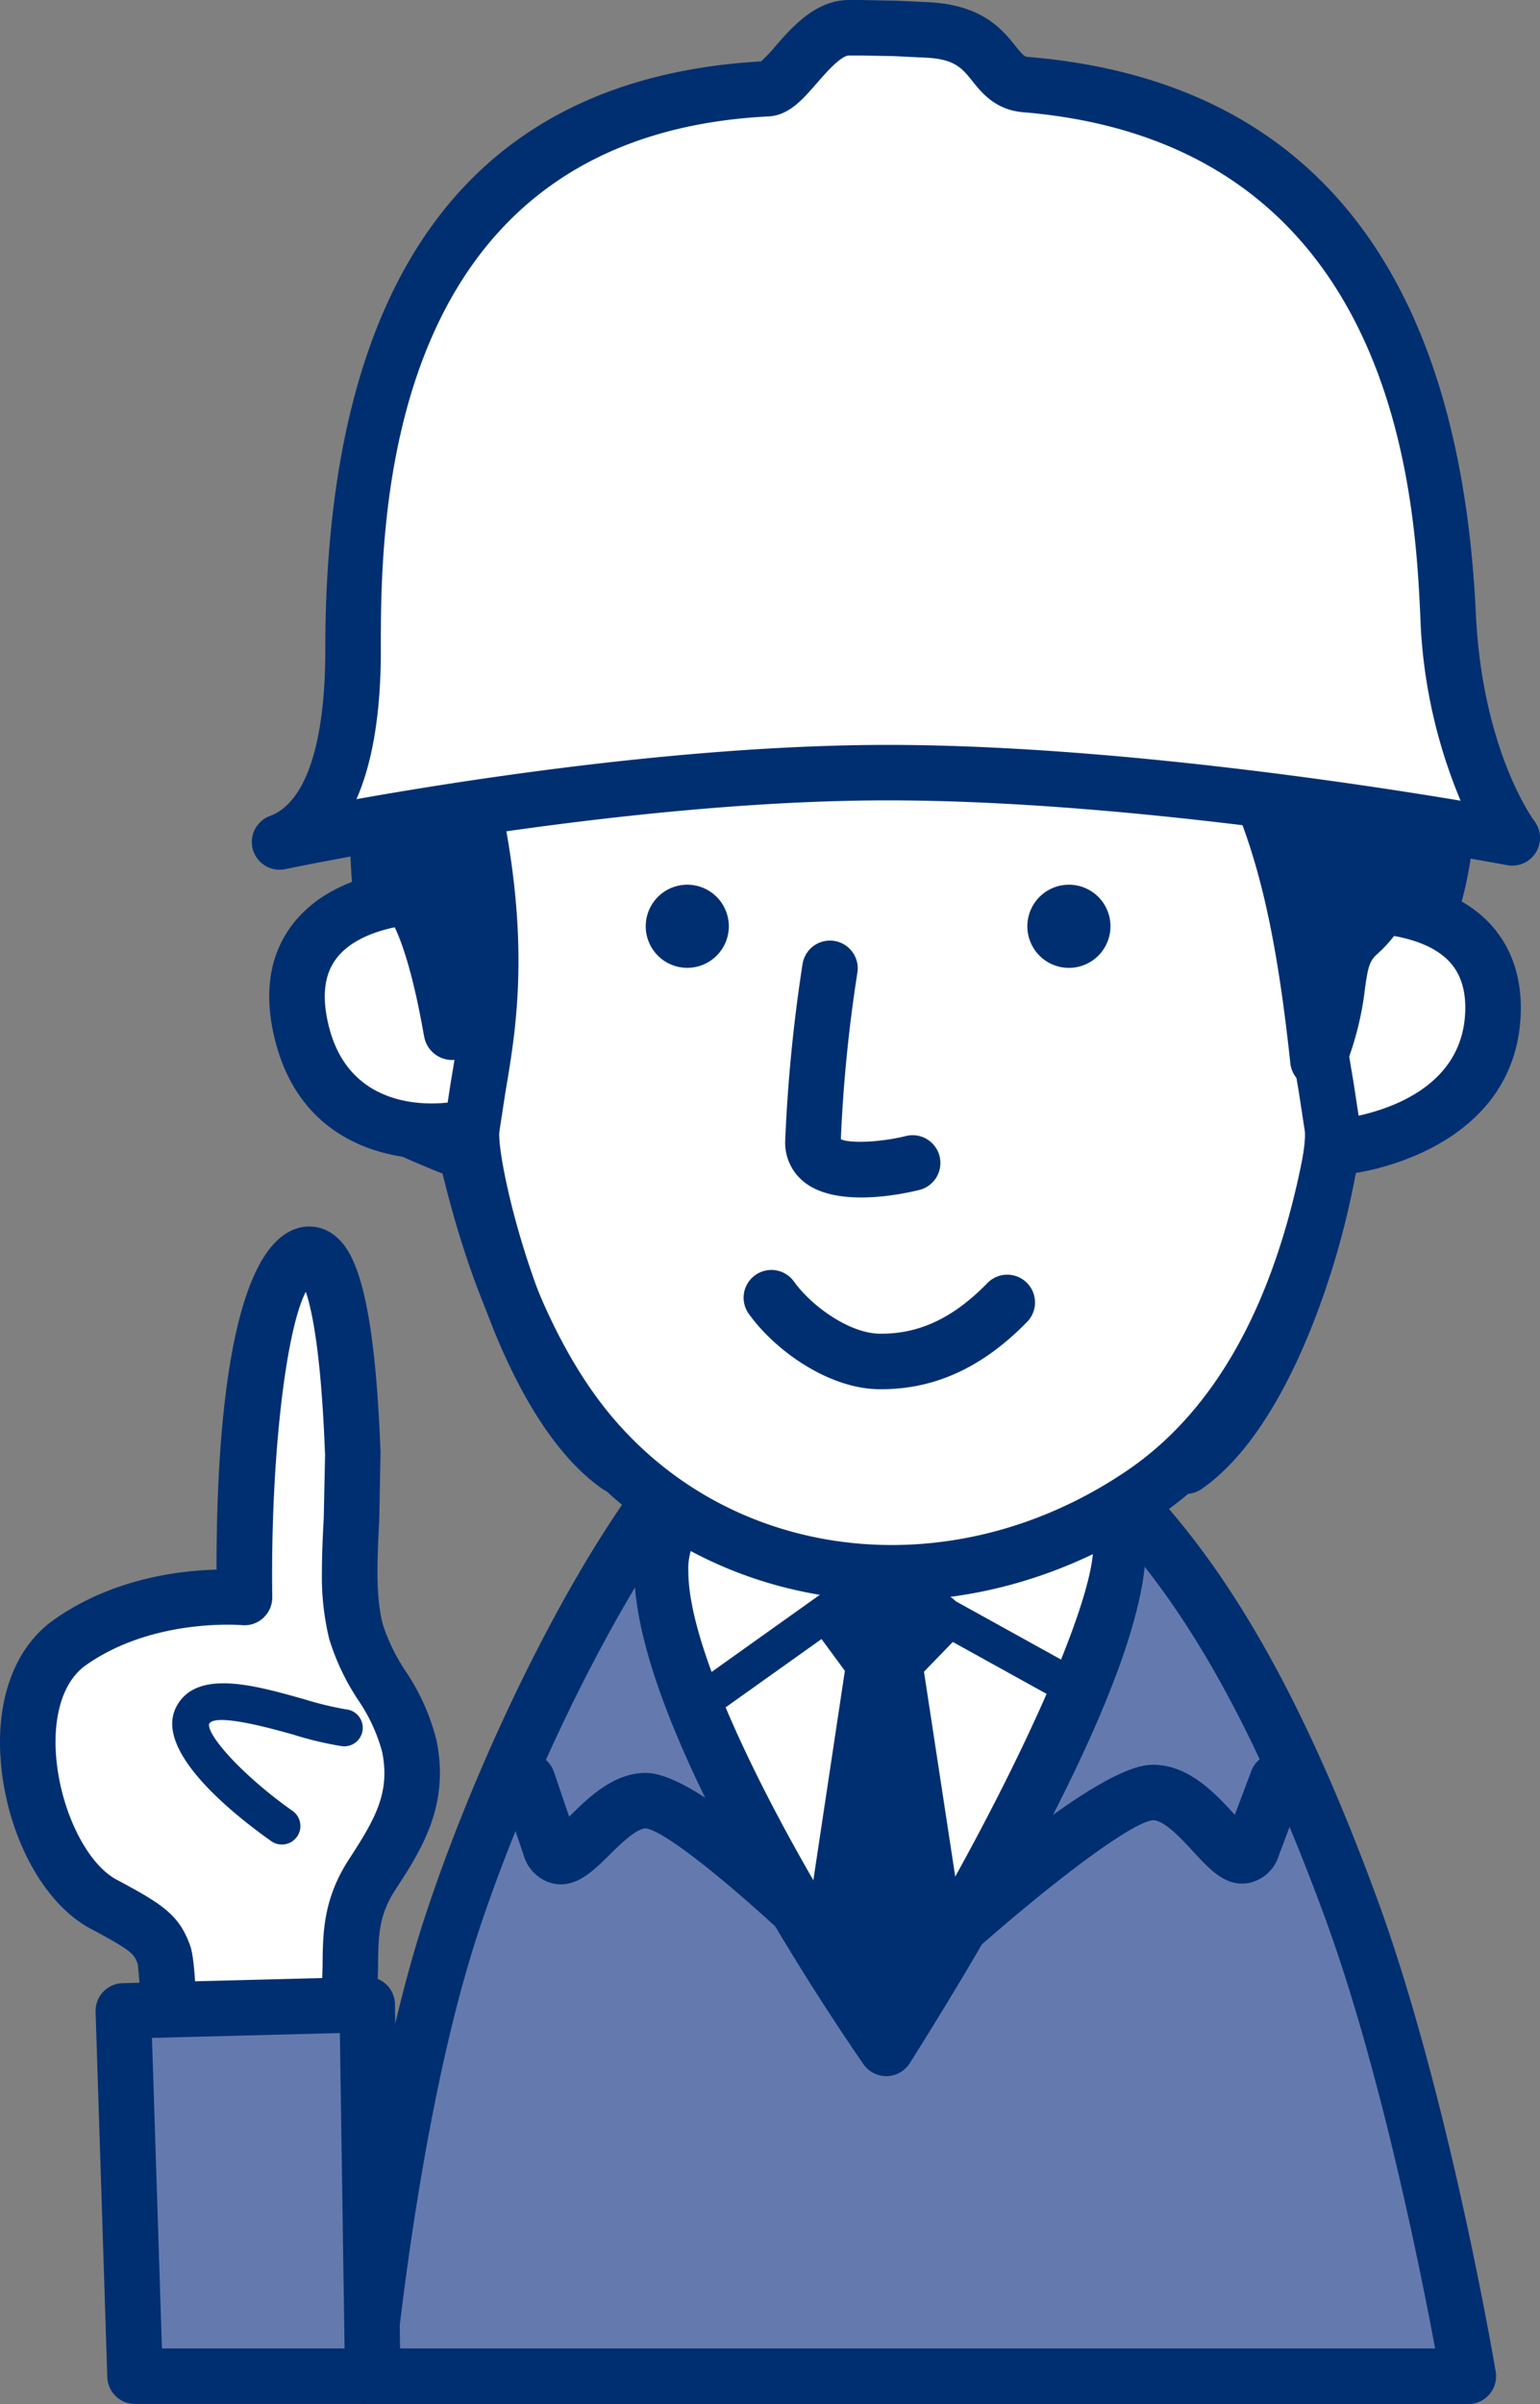 <svg data-name="グループ 36676" xmlns="http://www.w3.org/2000/svg" width="180" height="280.8"><rect width="100%" height="100%" fill="#808080" stroke="none"/><defs><clipPath id="a"><path data-name="長方形 29662" fill="none" d="M0 0h180v280.8H0z"/></clipPath><clipPath id="b"><path data-name="長方形 29650" fill="none" d="M0 0h128.815v113.038H0z"/></clipPath><clipPath id="c"><path data-name="長方形 29651" fill="none" d="M0 0h53.556v66.59H0z"/></clipPath><clipPath id="d"><path data-name="長方形 29652" fill="none" d="M0 0h12.937v53.375H0z"/></clipPath><clipPath id="e"><path data-name="長方形 29653" fill="none" d="M0 0h126.475v146.9H0z"/></clipPath><clipPath id="f"><path data-name="長方形 29654" fill="none" d="M0 0h22.301v28.337H0z"/></clipPath><clipPath id="g"><path data-name="長方形 29655" fill="none" d="M0 0h19.21v27.429H0z"/></clipPath><clipPath id="h"><path data-name="長方形 29656" fill="none" d="M0 0h127.105v113.464H0z"/></clipPath><clipPath id="i"><path data-name="長方形 29657" fill="none" d="M0 0h12.161v50.016H0z"/></clipPath><clipPath id="j"><path data-name="長方形 29658" fill="none" d="M0 0h144.082v95.108H0z"/></clipPath><clipPath id="k"><path data-name="長方形 29659" fill="none" d="M0 0h44.937v102.64H0z"/></clipPath><clipPath id="l"><path data-name="長方形 29660" fill="none" d="M0 0h17.938v14.451H0z"/></clipPath><clipPath id="m"><path data-name="長方形 29661" fill="none" d="M0 0h29.155v43.406H0z"/></clipPath></defs><g data-name="グループ 36373" clip-path="url(#a)"><g data-name="グループ 36339" style="isolation:isolate"><g data-name="グループ 36338"><g data-name="グループ 36337" clip-path="url(#b)" transform="translate(42.808 164.519)"><path data-name="パス 53219" d="M10.11 59.875C2.862 81.66-.001 113.038-.001 113.038h128.815s-5.439-32.139-13.691-54.631-17.479-40.14-31.156-52.033c-11.279-9.81-39.6-6.9-45.6-.621-8.788 9.2-21.009 32.333-28.257 54.122" fill="#647aae"/></g></g></g><path data-name="パス 53220" d="M78.826 168.033c-9.254 9.69-21.715 33.478-28.988 55.34-7.28 21.888-10.143 52.594-10.261 53.89-.01.1-.013.2-.013.3a3.248 3.248 0 0 0 3.244 3.242h128.815a3.245 3.245 0 0 0 3.2-3.782c-.223-1.326-5.586-32.693-13.845-55.2-9.494-25.877-19.385-42.336-32.068-53.364-12.406-10.79-42.641-8.2-50.083-.417M56 225.416c6.895-20.727 18.984-43.967 27.522-52.908 4.882-5.1 31.21-7.79 41.122.831 11.815 10.273 21.139 25.91 30.24 50.7 6.418 17.493 11.164 41.2 12.855 50.272H46.412c.973-8.729 3.943-31.937 9.588-48.9" fill="#002f71"/><g data-name="グループ 36342" style="isolation:isolate"><g data-name="グループ 36341"><g data-name="グループ 36340" clip-path="url(#c)" transform="translate(77.284 172.674)"><path data-name="パス 53221" d="M26.302 66.589s34.757-55.075 25.763-62.9C44.647-2.763 4.743.268 1.493 4.962c-8.901 12.869 24.809 61.627 24.809 61.627" fill="#fff"/></g></g></g><path data-name="パス 53222" d="M92.369 170.43c-13.733 1.721-15.567 4.367-16.256 5.364-9.691 14 18.964 56.861 24.807 65.312a3.249 3.249 0 0 0 5.416-.114c13.534-21.448 34.8-58.679 25.149-67.069-6.914-6.015-30.58-4.559-39.116-3.492m34.853 8.379a2.5 2.5 0 0 1 .553 1.9c0 6.658-9.334 28.073-24.3 52.523-11.053-16.74-23.019-39.21-23.019-49.685a7.2 7.2 0 0 1 .935-3.917c4.368-3.332 39.83-6.042 45.833-.82" fill="#002f71"/><path data-name="パス 53223" d="m101.063 182.551-20.515 14.611a2.161 2.161 0 1 0 2.511 3.518s17.416-12.4 19.4-13.818l22.349 12.364a2.163 2.163 0 1 0 2.1-3.781l-23.539-13.026a2.168 2.168 0 0 0-2.305.132" fill="#002f71"/><g data-name="グループ 36345" style="isolation:isolate"><g data-name="グループ 36344"><g data-name="グループ 36343" clip-path="url(#d)" transform="translate(96.926 185.419)"><path data-name="パス 53224" d="m1.258 3.496 4.771-3.5 6.361 3.812-4.771 4.925 5.319 34.836-6.269 9.8L0 43.617 5.233 8.896Z" fill="#002f71"/></g></g></g><path data-name="パス 53225" d="m101.035 182.806-4.771 3.5a3.234 3.234 0 0 0-1.288 2.123 3.277 3.277 0 0 0-.038.49 3.231 3.231 0 0 0 .632 1.919l3.181 4.325-5.032 33.4a3.157 3.157 0 0 0-.038.482 3.226 3.226 0 0 0 .567 1.828l6.668 9.757a3.248 3.248 0 0 0 5.416-.082l6.269-9.8a3.22 3.22 0 0 0 .473-2.236s-4.635-30.355-5.076-33.246l3.653-3.772a3.238 3.238 0 0 0 .914-2.253 3.152 3.152 0 0 0-.029-.423 3.237 3.237 0 0 0-1.55-2.356l-6.361-3.812a3.247 3.247 0 0 0-3.59.164m2.1 6.5 1.006.6c-.326.339-.416.431-.679.7-.326-.442-.368-.5-.739-1 .2-.149.219-.162.412-.3m.24 18.705a20404.57 20404.57 0 0 1 3.093 20.262l-2.966 4.635-3.179-4.651 3.051-20.247" fill="#002f71"/><path data-name="パス 53226" d="M60.612 204.875a3.145 3.145 0 0 0-2.063 4.006l2.651 7.792a4.718 4.718 0 0 0 3.395 3.32c2.656.6 4.662-1.38 6.6-3.292 1.265-1.247 3.179-3.133 4.294-3.133 2.614.337 12.788 8.9 20.61 16.685a3.243 3.243 0 0 0 4.582-4.591c-6.969-6.938-19.509-18.578-25.192-18.578-3.779 0-6.712 2.891-8.853 5l-.111.107-1.765-5.186a3.342 3.342 0 0 0-4.151-2.131" fill="#002f71"/><path data-name="パス 53227" d="m146.231 206.921-1.9 5.055a.937.937 0 0 1-.061-.065c-2.244-2.438-5.319-5.779-9.536-5.779-6.311 0-22.391 14.268-29.011 20.4a3.243 3.243 0 0 0 4.414 4.753c9.5-8.8 21.67-18.408 24.631-18.673 1.332 0 3.372 2.217 4.721 3.684 1.958 2.125 3.807 4.136 6.483 3.644a4.641 4.641 0 0 0 3.489-3.172l2.929-7.8a3.14 3.14 0 0 0-1.943-4.06 3.347 3.347 0 0 0-4.218 2.013" fill="#002f71"/><g data-name="グループ 36348" style="isolation:isolate"><g data-name="グループ 36347"><g data-name="グループ 36346" clip-path="url(#e)" transform="translate(40.074 36.709)"><path data-name="パス 53228" d="M116.434 41.747c.861 8.261 1.433 16.79 1.521 25.245.063 6.137 9.017 10.761 8.5 16.687-.387 4.456-4.294 10.006-10.9 14.493-3.177 16.87-9.847 31.264-22.03 39.551-21.219 14.424-50.083 12.031-65.854-8.476-6.187-8.045-10.532-19.161-13.3-31.277C-1.883 91.779.6 89.801.026 84.155c-.6-5.9 10.794-14.676 10.91-20.489.244-12.3 2.088-23.983 5.519-33.235C25.823 5.186 39.055.038 69.248.002c33.055-.05 43.975 10.885 47.188 41.745" fill="#fff"/></g></g></g><path data-name="パス 53229" d="M109.316 33.467c-29.66.038-45.58 4.917-55.831 32.545-3.485 9.391-5.464 21.252-5.723 34.3-.032 1.727-2.626 5.121-4.71 7.851-3.064 4.01-6.222 8.145-6.222 12.245a7.624 7.624 0 0 0 .04.781l.1 1.9c.189 6.214 2.4 9.122 14.759 13.992 3.113 12.841 7.6 23.261 13.437 30.846 16.393 21.318 46.595 25.266 70.253 9.183 11.584-7.879 19.341-21.5 23.124-40.424 6.53-4.771 10.748-10.66 11.214-16.022a8.52 8.52 0 0 0 .036-.795c0-3.961-2.6-7.138-4.918-9.961-1.761-2.15-3.584-4.374-3.6-6.244-.082-7.95-.6-16.546-1.538-25.548-3.481-33.435-16.2-44.7-50.419-44.653m-39 130.512c-5.447-7.083-9.842-17.463-12.71-30.023a3.247 3.247 0 0 0-2.008-2.308c-12.011-4.574-12.049-5.884-12.137-8.754l-.136-2.358c-.183-1.8 2.748-5.64 4.889-8.445 3.065-4.014 5.96-7.809 6.036-11.653.246-12.33 2.084-23.453 5.319-32.173 8.9-23.994 20.776-28.277 49.753-28.313 30.584-.046 40.853 9.031 43.958 38.838.916 8.8 1.422 17.192 1.5 24.942.042 4.146 2.716 7.407 5.072 10.283 1.845 2.253 3.588 4.38 3.439 6.088-.24 2.771-2.872 7.6-9.492 12.1a3.243 3.243 0 0 0-1.366 2.081c-3.355 17.817-10.309 30.423-20.666 37.47-20.771 14.118-47.188 10.778-61.454-7.773" fill="#002f71"/><path data-name="パス 53230" d="M93.797 112.652a184.031 184.031 0 0 0-2.023 20.677 5.859 5.859 0 0 0 2.235 4.755c3.771 2.981 11.206 1.456 13.395.919a3.244 3.244 0 1 0-1.548-6.3c-2.975.724-6.452.873-7.574.37a171.843 171.843 0 0 1 1.937-19.491 3.053 3.053 0 0 0 .036-.473 3.246 3.246 0 0 0-6.458-.465" fill="#002f71"/><path data-name="パス 53231" d="M88.271 148.946a3.238 3.238 0 0 0-.746 4.523c3.109 4.33 9.343 8.743 15.242 8.8 6.418.065 12.09-2.523 17.332-7.916a3.244 3.244 0 0 0-4.656-4.517c-3.992 4.105-8 6-12.611 5.947-3.519-.032-7.946-3.187-10.032-6.092a3.247 3.247 0 0 0-4.529-.745" fill="#002f71"/><g data-name="グループ 36351" style="isolation:isolate"><g data-name="グループ 36350"><g data-name="グループ 36349" clip-path="url(#f)" transform="translate(152.214 105.687)"><path data-name="パス 53232" d="M0 .563c4.469-.98 22.729-2.346 22.294 11.952S4.607 28.35 3.716 28.337" fill="#fff"/></g></g></g><path data-name="パス 53233" d="M151.517 103.083a3.241 3.241 0 1 0 1.39 6.332c3.242-.709 11.735-1.117 15.853 2.3 1.769 1.464 2.588 3.557 2.5 6.391-.353 11.558-15.229 12.671-15.38 12.677a3.278 3.278 0 0 0-3.156 3.288 3.21 3.21 0 0 0 3.172 3.194c3.5.036 21.37-3.112 21.855-18.966.147-4.826-1.529-8.828-4.842-11.577-6.519-5.4-17.652-4.458-21.391-3.639" fill="#002f71"/><g data-name="グループ 36354" style="isolation:isolate"><g data-name="グループ 36353"><g data-name="グループ 36352" clip-path="url(#g)" transform="translate(34.722 104.661)"><path data-name="パス 53234" d="M15.394.002c-4.572-.053-18.2 1.9-14.876 15.81s17.821 11.541 18.688 11.351" fill="#fff"/></g></g></g><path data-name="パス 53235" d="M34.352 107.773c-2.8 3.505-3.567 8.03-2.271 13.45 3.483 14.56 17.452 14.872 22.542 13.765a3.223 3.223 0 0 0 2.464-3.827 3.258 3.258 0 0 0-3.832-2.51c-.494.1-12.172 2.3-14.859-8.933-.821-3.425-.483-6.008 1.029-7.9 2.534-3.168 8.074-3.947 10.651-3.917a3.241 3.241 0 1 0 .076-6.482c-1.773-.021-10.866.187-15.8 6.353" fill="#002f71"/><path data-name="パス 53236" d="M85.186 108.239a4.855 4.855 0 1 1-4.809-4.9 4.856 4.856 0 0 1 4.809 4.9" fill="#002f71"/><path data-name="パス 53237" d="M129.795 108.239a4.857 4.857 0 1 1-4.811-4.9 4.855 4.855 0 0 1 4.811 4.9" fill="#002f71"/><g data-name="グループ 36357" style="isolation:isolate"><g data-name="グループ 36356"><g data-name="グループ 36355" clip-path="url(#h)" transform="translate(42.099 10.399)"><path data-name="パス 53238" d="M104.479 19.336c-13.75-7.441-12.948-.892-24.563-11.032-25.57-22.323-60.363 5.613-69.037 22.268C5.166 41.544-3.3 56.199 1.34 78.221c7.34-4.727 35.771-11.878 43.4-16.26 12.372-7.1-2.824 6.412-4.756 15.589 9.412-.137 42.219-18.069 46.923-18.854 17.485 14.125 22.255 28.9 25.047 54.768 3.41-8.241 1.252-11.787 4.842-14.912 4.723-4.105 2.662-9.867 8.677-3.93 3.966-14.062-.336-26.135-1.908-40.979-1.45-13.677-6.956-27.745-19.084-34.308" fill="#002f71"/></g></g></g><path data-name="パス 53239" d="M92.835 7.883C72.734 11.67 55.743 28.637 50.098 39.475l-.806 1.532c-5.78 11.028-13.7 26.133-9.036 48.278a3.247 3.247 0 0 0 4.936 2.059c3.508-2.259 13.458-5.5 22.238-8.356 6.1-1.988 11.876-3.888 16.2-5.621-2.04 3.126-4.044 6.64-4.731 9.915a3.172 3.172 0 0 0-.073.667 3.246 3.246 0 0 0 3.3 3.242c6.177-.091 18.656-5.745 34.33-13.126 4.437-2.091 9.309-4.38 11.756-5.327 15.822 13.348 20.013 27.412 22.609 51.473a3.248 3.248 0 0 0 6.229.89 36.118 36.118 0 0 0 2.483-9.562c.355-2.518.5-3.282 1.492-4.146a14.71 14.71 0 0 0 3.54-4.748c.216.2.437.4.721.682a3.245 3.245 0 0 0 5.4-1.428 47.544 47.544 0 0 0 1.76-13.1 109.272 109.272 0 0 0-1.933-17.758l-1.621-11.339c-1.076-10.134-5.2-28.393-20.765-36.816-6.532-3.534-10.122-4.157-13.006-4.658-3.107-.537-5.16-.894-10.969-5.964a35.954 35.954 0 0 0-31.317-8.381m-47.5 68.253c0-13.6 5.28-23.674 9.708-32.121l.809-1.55c4.9-9.4 20.418-24.865 38.183-28.21 9.8-1.845 18.488.476 25.839 6.89 6.695 5.844 9.8 6.72 14.132 7.471a31.073 31.073 0 0 1 11.021 3.968c12.952 7.006 16.464 22.929 17.4 31.8l1.681 11.7a103.823 103.823 0 0 1 1.849 16.7 43.541 43.541 0 0 1-.565 6.723 4.578 4.578 0 0 0-2.235-.213c-2.349.395-3.332 2.381-4.05 3.831a9.859 9.859 0 0 1-2.345 3.381 9.968 9.968 0 0 0-1.687 1.879c-3.3-17.459-9.361-29.956-24.03-41.808a3.251 3.251 0 0 0-2.576-.677c-2.069.345-6.488 2.4-14.777 6.3-7.98 3.759-19.031 8.957-26.2 11.286 1.235-2.148 2.719-4.313 3.985-6.124 2-2.87 3.462-4.957 3.462-6.757a3.312 3.312 0 0 0-.981-2.312c-2.256-2.461-5.55-.57-8.735 1.258-3.324 1.91-11.7 4.635-19.8 7.273-7.443 2.422-14.569 4.746-19.481 6.89a56.106 56.106 0 0 1-.6-7.578m102.785-49.25Z" fill="#002f71"/><g data-name="グループ 36360" style="isolation:isolate"><g data-name="グループ 36359"><g data-name="グループ 36358" clip-path="url(#i)" transform="translate(44.181 70.569)"><path data-name="パス 53240" d="M.403 34.483c5.725-6.671 9.229 23.585 7.916 13.429-.916-7.105 1.431-32.4 3.817-47.173C12.781-3.254.209 9.792.209 19.799c0 2.6-.58 9.9.195 14.684" fill="#002f71"/></g></g></g><path data-name="パス 53241" d="M53.965 67.847c-3.7 1.877-12.819 12.89-12.819 22.521l-.074 2.495a71.142 71.142 0 0 0 .314 12.707 3.277 3.277 0 0 0 4.555 2.365c.849 1.574 2.265 5.344 3.588 12.909.006.025.017.034.023.059v.021-.021a3.319 3.319 0 0 0 3.721 2.882 3.2 3.2 0 0 0 2.713-3.343c0-.158-.019-.335-.034-.509l.006.013-.01-.057c-.008-.071 0-.133-.015-.208l-.212-1.616a33.959 33.959 0 0 1-.187-4.062c0-9.722 1.95-29.55 3.989-42.175a4.933 4.933 0 0 0 .067-.791 3.648 3.648 0 0 0-1.483-3.021 3.825 3.825 0 0 0-4.141-.166m-6.539 30.731c0-1.967.074-3.913.132-5.474l.078-2.739c0-3.543 2.042-7.685 4.256-10.988-.927 7.178-1.779 15.429-2.3 22.771a5.072 5.072 0 0 0-2.097-1.148h-.01c-.031-.8-.059-1.609-.059-2.426" fill="#002f71"/><g data-name="グループ 36363" style="isolation:isolate"><g data-name="グループ 36362"><g data-name="グループ 36361" clip-path="url(#j)" transform="translate(32.679 3.242)"><path data-name="パス 53242" d="M0 95.108s38.168-8.1 71.087-8.1 73 7.624 73 7.624-6.679-8.577-7.506-26.059c-.737-15.621-3.561-58.121-49.362-61.933C82.732 6.266 84.034.623 75.633.251c-6.38-.278-3.468-.252-9.063-.25-4.2 0-7.238 7-9.571 7.115C9.763 9.499 8.588 54.962 8.588 72.713c0 6.671-.721 19.487-8.588 22.4" fill="#fff"/></g></g></g><path data-name="パス 53243" d="M99.243 0c-3.906 0-6.653 3.152-8.658 5.453a17.416 17.416 0 0 1-1.632 1.719c-33.787 1.954-50.93 25.079-50.93 68.783 0 10.938-2.3 17.813-6.471 19.355a3.246 3.246 0 0 0-2.118 3.038 3.29 3.29 0 0 0 .128.9 3.249 3.249 0 0 0 3.794 2.27c.378-.08 38.225-8.03 70.411-8.03 32.225 0 71.992 7.49 72.389 7.567a3.247 3.247 0 0 0 3.181-5.161c-.061-.08-6.078-8.158-6.836-24.234-1.91-40.407-19.519-62.28-52.335-65.011-.4-.032-.517-.082-1.462-1.258-1.551-1.932-3.894-4.855-10.253-5.136L104.766.08 100.572 0ZM44.51 75.955c0-14.857 0-60.073 45.326-62.358 2.363-.12 3.956-1.95 5.643-3.886 1.052-1.206 2.811-3.227 3.763-3.227h1.332l3.849.069 3.74.181c3.416.151 4.277 1.224 5.468 2.712 1.151 1.433 2.721 3.395 5.99 3.667 43.789 3.644 45.749 45.2 46.389 58.855a60.8 60.8 0 0 0 4.71 21.559c-12.836-2.146-42.038-6.518-66.957-6.518-22.923 0-48.54 3.928-62.1 6.337 1.885-4.285 2.851-10.073 2.851-17.39" fill="#002f71"/><path data-name="パス 53244" d="M54.946 92.312a3.24 3.24 0 0 0-2.55 3.81c2.939 14.771 1.469 23.379.288 30.3l-.765 5.022c-.536 4.727 5.572 33.494 18.506 42.477a3.243 3.243 0 1 0 3.706-5.323c-10.17-7.067-16.133-32.729-15.761-36.43l.714-4.66c1.2-7.05 2.853-16.706-.321-32.649a3.245 3.245 0 0 0-3.817-2.546" fill="#002f71"/><path data-name="パス 53245" d="M152.124 94.858c-3.174 15.943-1.525 25.6-.321 32.647l.714 4.664c.368 3.7-5.592 29.36-15.761 36.423a3.243 3.243 0 1 0 3.706 5.323c12.933-8.983 19.042-37.75 18.507-42.477l-.765-5.024c-1.183-6.917-2.653-15.524.286-30.294a3.245 3.245 0 0 0-6.366-1.264" fill="#002f71"/><g data-name="グループ 36366" style="isolation:isolate"><g data-name="グループ 36365"><g data-name="グループ 36364" clip-path="url(#k)" transform="translate(3.245 146.507)"><path data-name="パス 53246" d="M8.841 75.895c-8.256-4.4-12.967-24.141-3.947-30.534s20.441-5.274 20.441-5.274-.527-37.487 7.071-40c4.927-1.633 5.471 20.981 5.586 23.19.324 6.286-1.221 14.882.382 20.817 1.311 4.879 5.221 8.363 6.235 13.4 1.223 6.057-1.126 10.006-4.334 14.939-3.37 5.175-2.271 9.1-2.691 14.76-.359 4.788-2.529 10.107-.786 14.849.834 2.274-20.37-2.617-20.37-2.617s.324-15.33-.511-17.6-1.622-3.015-7.074-5.922" fill="#fff"/></g></g></g><path data-name="パス 53247" d="M34.626 143.514c-7.925 2.628-9.319 24.538-9.319 39.593v.231c-4.431.122-12.217 1.052-19.049 5.888C2.235 192.079 0 197.215 0 203.486c0 .57.017 1.149.055 1.736.557 8.8 4.876 17.039 10.5 20.039 5 2.668 5.12 2.987 5.551 4.174a78.832 78.832 0 0 1 .382 10.178c0 2.064-.023 4.22-.065 6.244v.069a3.242 3.242 0 0 0 2.513 3.158c20.91 4.822 22.28 3.274 23.488 1.906a3.53 3.53 0 0 0 .66-3.562c-.9-2.436-.342-5.413.244-8.562l.733-4.931.132-4.226c.025-3.576.042-5.937 2.042-9.01 2.969-4.563 6.332-9.734 4.8-17.346a25.38 25.38 0 0 0-3.611-8.127 22.1 22.1 0 0 1-2.672-5.472c-.882-3.259-.649-7.8-.426-12.183l.153-7.959-.031-.686c-.763-18.98-3.254-23.186-5.588-24.8a4.7 4.7 0 0 0-4.235-.614m-3.847 45.459a3.242 3.242 0 0 0 1.046-2.379v-.044a217.86 217.86 0 0 1-.019-2.676c0-14.819 1.691-28.653 3.937-32.983.718 2.11 1.765 6.991 2.219 18.3l.034.762-.153 7.292c-.107 2.085-.214 4.2-.214 6.271a30.746 30.746 0 0 0 .853 7.929 27.459 27.459 0 0 0 3.378 7.126 19.8 19.8 0 0 1 2.809 6.067 12.4 12.4 0 0 1 .261 2.478c0 3.488-1.66 6.25-4.135 10.054-3.034 4.66-3.063 8.644-3.09 12.5l-.116 3.789-.641 4.229a37.125 37.125 0 0 0-.821 6.772c0 .427.065.861.1 1.292-3.149-.368-8.326-1.328-13.263-2.407.017-1.258.031-2.575.031-3.942 0-5.129-.162-10.5-.784-12.189-1.288-3.532-3.155-4.767-8.593-7.666-3.567-1.9-6.677-8.373-7.082-14.729-.3-4.763.968-8.518 3.485-10.3 7.874-5.575 18.152-4.7 18.256-4.691a3.258 3.258 0 0 0 2.506-.848" fill="#002f71"/><g data-name="グループ 36369" style="isolation:isolate"><g data-name="グループ 36368"><g data-name="グループ 36367" clip-path="url(#l)" transform="translate(22.281 198.791)"><path data-name="パス 53248" d="M17.938 3.027C13.32 2.503 2.438-2.46.255 1.559s10.343 12.892 10.343 12.892" fill="#fff"/></g></g></g><path data-name="パス 53249" d="M20.635 199.319c-2.8 5.15 6.756 12.684 10.994 15.684a2.162 2.162 0 1 0 2.5-3.524c-5.811-4.119-9.977-8.823-9.685-10.123.716-1.309 7.42.576 9.943 1.288a39.933 39.933 0 0 0 5.584 1.321 2.164 2.164 0 1 0 .49-4.3 37.9 37.9 0 0 1-4.9-1.184c-5.885-1.658-12.557-3.538-14.931.833" fill="#002f71"/><g data-name="グループ 36372" style="isolation:isolate"><g data-name="グループ 36371"><g data-name="グループ 36370" clip-path="url(#m)" transform="translate(14.415 234.152)"><path data-name="パス 53250" d="M1.372 43.406h27.784l-.649-43.4L0 .738Z" fill="#647aae"/></g></g></g><path data-name="パス 53251" d="m42.838 230.913-28.507.732a3.244 3.244 0 0 0-3.158 3.345l1.369 42.67a3.244 3.244 0 0 0 3.244 3.137H43.57a3.243 3.243 0 0 0 3.244-3.29l-.649-43.407a3.241 3.241 0 0 0-3.328-3.191m-3.113 6.564.55 36.839H18.929c-.158-4.942-1-31.153-1.166-36.273 4.456-.116 17.488-.45 21.962-.566" fill="#002f71"/></g></svg>